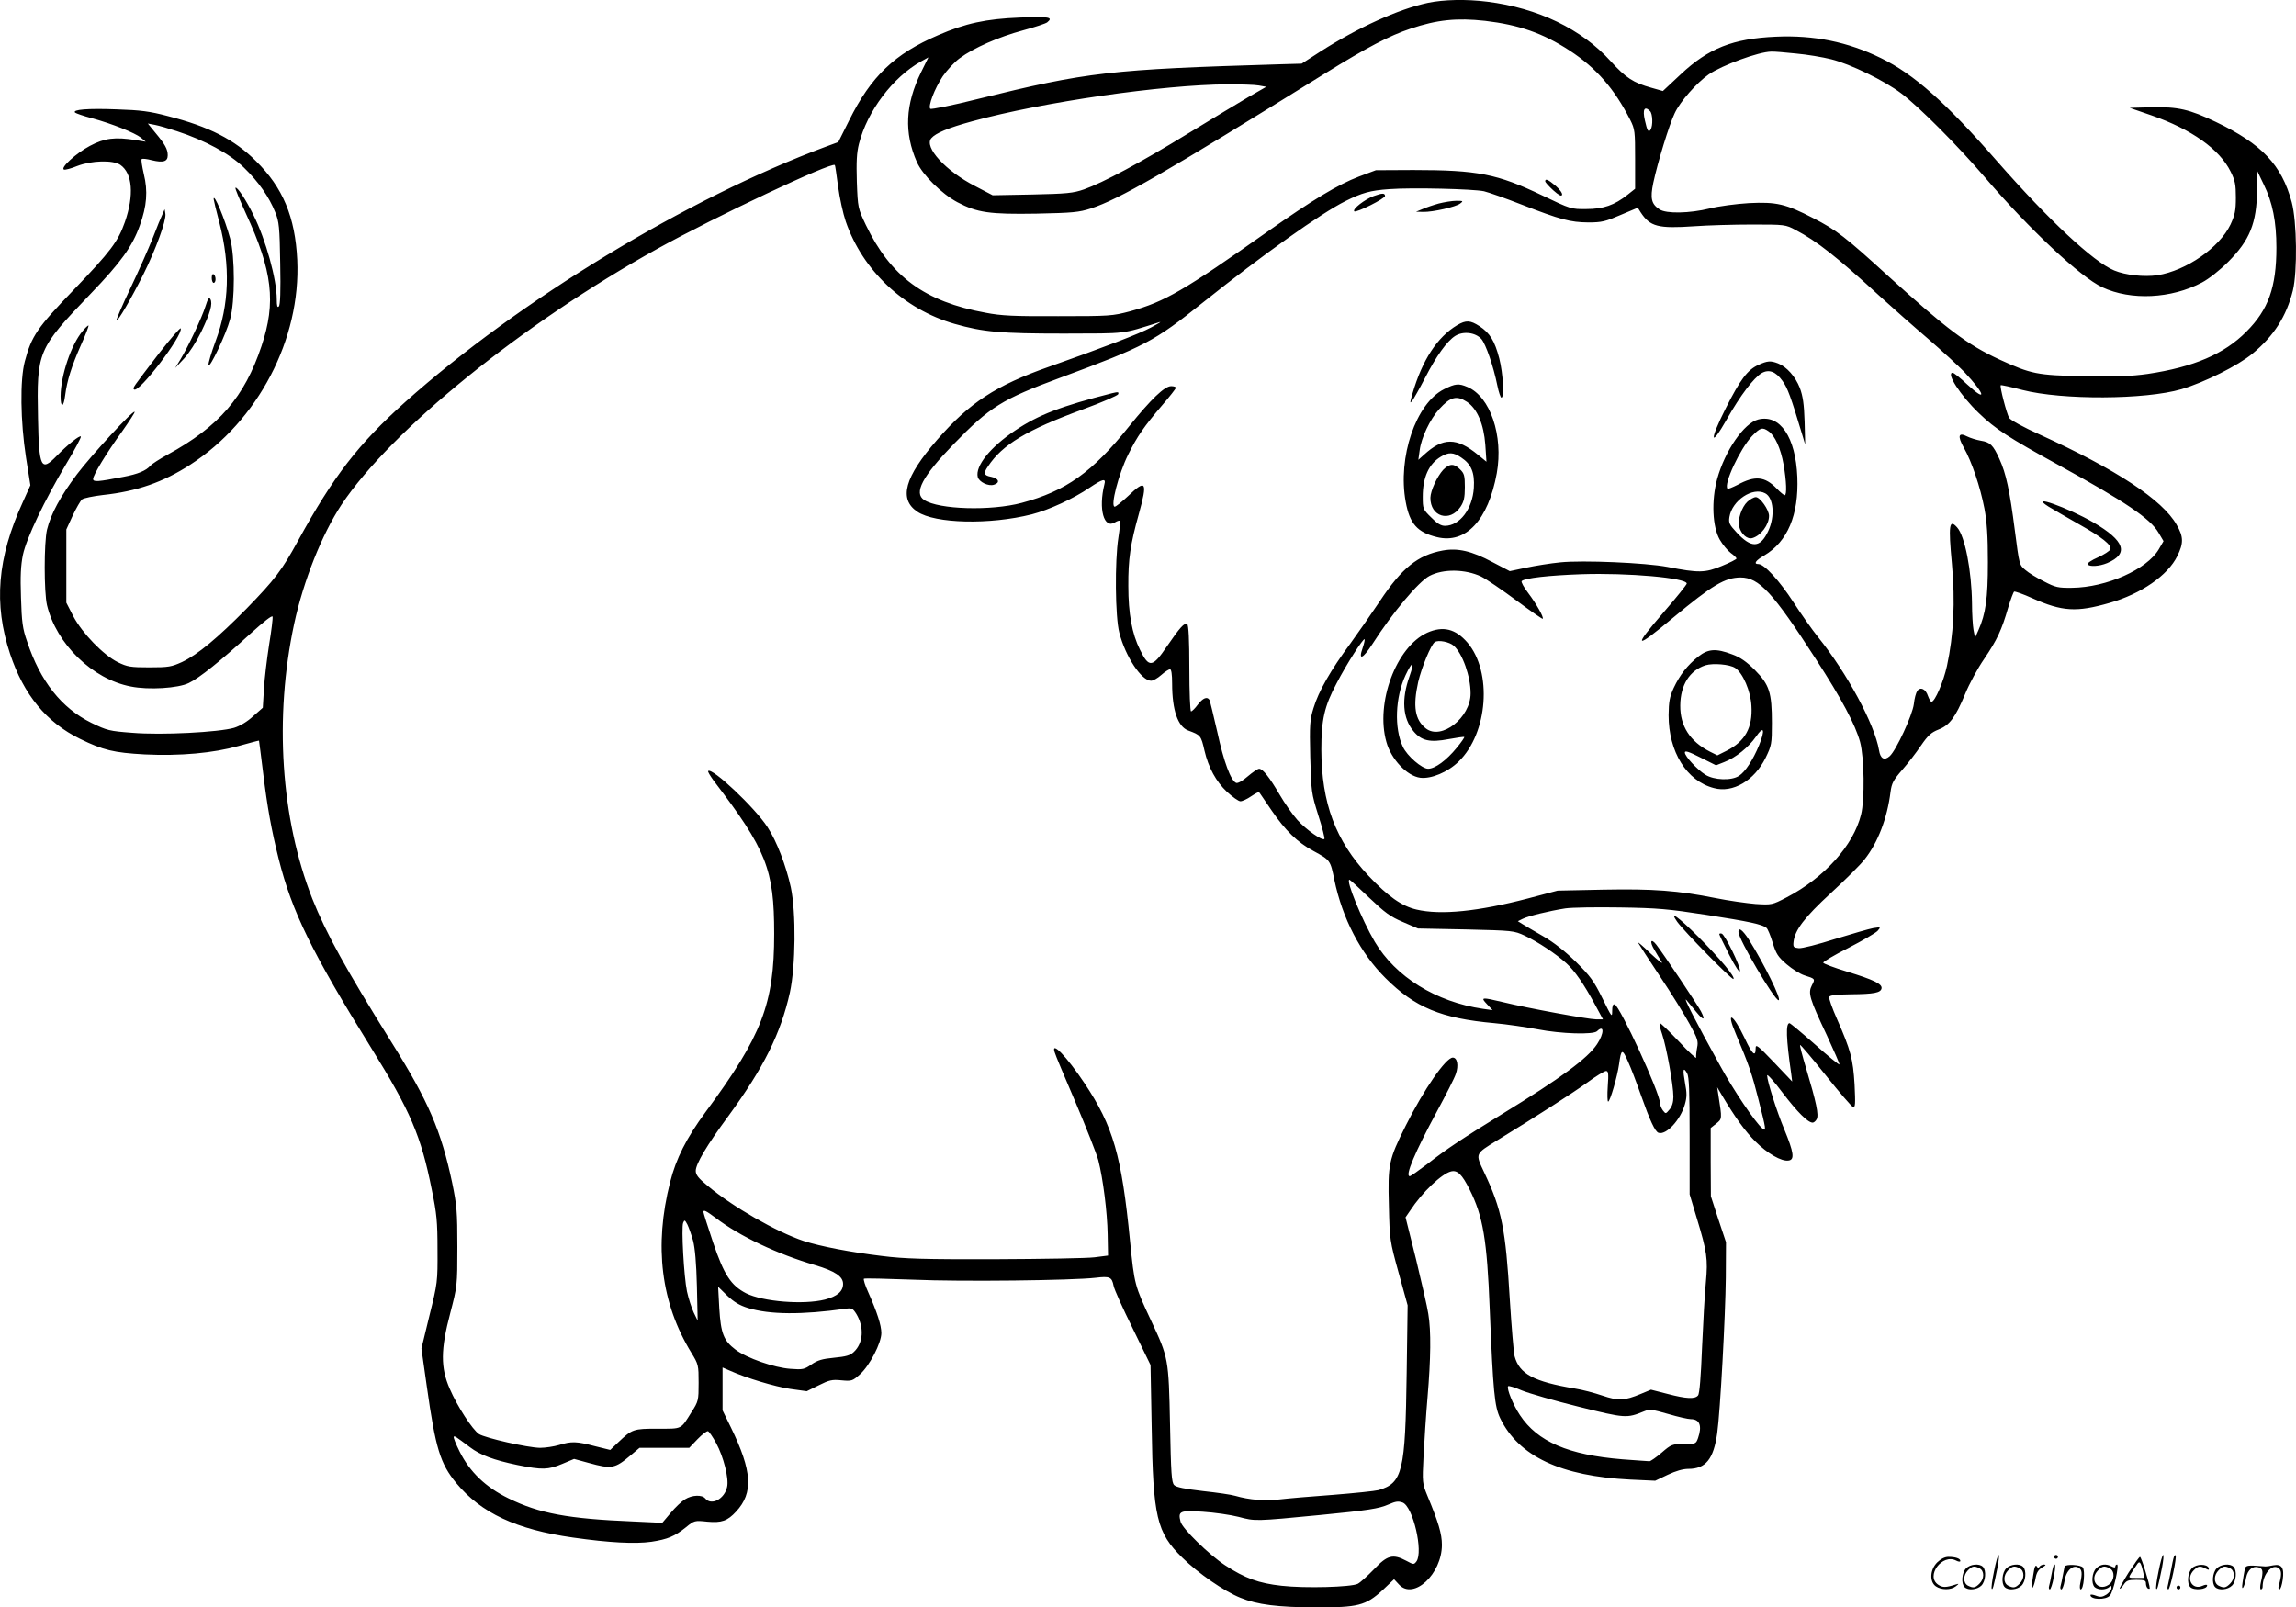 <svg version="1.0" xmlns="http://www.w3.org/2000/svg"
  viewBox="0 0 1200.119 840.322"
 preserveAspectRatio="xMidYMid meet">
<g transform="translate(-0.327,840.877) scale(0.1,-0.1)"
fill="#000000" stroke="none">
<path d="M7467 8394 c-155 -33 -367 -130 -561 -254 l-99 -64 -106 -3 c-899
-27 -1012 -40 -1588 -182 -131 -33 -242 -55 -247 -51 -13 13 22 105 65 170 22
32 62 75 88 94 74 55 205 112 331 146 63 17 120 36 127 42 33 27 11 31 -144
25 -176 -7 -283 -30 -426 -92 -228 -98 -350 -214 -465 -445 l-57 -114 -65 -24
c-724 -269 -1603 -803 -2199 -1335 -245 -220 -374 -386 -561 -727 -83 -152
-120 -201 -269 -354 -150 -152 -254 -239 -336 -278 -55 -25 -70 -28 -171 -28
-100 0 -115 3 -165 27 -76 38 -185 151 -232 239 l-37 72 0 192 0 191 33 72
c19 40 41 78 49 85 9 7 58 17 109 23 178 19 315 67 456 158 356 230 579 657
560 1071 -11 225 -75 378 -216 517 -112 112 -245 180 -461 235 -94 25 -143 31
-266 35 -151 6 -235 -1 -218 -17 5 -4 44 -18 87 -29 106 -29 226 -77 257 -102
l25 -21 -50 8 c-110 18 -165 11 -242 -30 -72 -38 -157 -116 -135 -124 6 -2 38
6 69 19 76 29 186 32 225 6 64 -44 73 -158 24 -299 -36 -102 -73 -152 -269
-356 -189 -196 -219 -240 -254 -372 -26 -97 -23 -314 6 -502 l23 -146 -40 -89
c-133 -290 -153 -532 -66 -793 71 -213 190 -358 366 -444 121 -59 175 -72 338
-81 184 -9 359 7 490 44 58 16 106 29 107 28 0 -1 11 -79 22 -172 21 -173 43
-296 81 -447 69 -274 172 -486 485 -990 203 -327 259 -457 315 -738 26 -126
30 -167 30 -315 1 -167 0 -174 -42 -343 l-42 -173 28 -197 c46 -326 70 -404
154 -506 130 -157 314 -243 610 -285 190 -27 324 -34 410 -22 85 13 121 28
181 76 43 35 45 36 111 29 75 -7 106 4 151 53 91 98 84 211 -27 439 l-44 90 0
112 0 112 37 -16 c89 -40 237 -84 317 -96 l86 -12 63 31 c54 27 69 31 118 26
54 -5 58 -4 98 32 50 45 111 163 111 215 0 41 -23 111 -68 212 -17 37 -27 70
-23 72 4 3 120 0 257 -5 253 -11 834 -4 954 10 74 9 85 4 94 -42 3 -18 48
-118 100 -223 l93 -191 6 -324 c7 -471 26 -552 160 -683 83 -82 219 -176 304
-210 87 -36 198 -50 393 -50 221 -1 262 9 350 90 l60 57 26 -28 c76 -82 224
55 224 208 0 57 -18 118 -76 257 -26 64 -27 68 -20 205 4 77 13 217 21 310 17
201 19 346 4 435 -5 36 -35 164 -64 285 l-55 220 24 35 c63 96 165 193 214
205 33 8 57 -15 97 -95 70 -139 91 -263 105 -625 18 -433 25 -509 55 -571 97
-199 317 -302 680 -320 l130 -6 65 31 c42 20 80 31 108 31 91 0 132 51 151
186 16 113 43 615 45 814 l1 185 -40 120 -39 120 -1 178 0 179 29 23 c31 25
31 23 11 150 l-6 40 23 -39 c70 -118 123 -191 176 -244 63 -63 137 -106 174
-100 33 4 27 43 -22 162 -40 95 -90 254 -90 283 0 9 37 -32 81 -91 77 -101
132 -156 157 -156 6 0 16 8 21 18 12 22 -2 88 -55 265 -20 66 -34 121 -32 123
3 2 63 -69 134 -158 71 -89 135 -164 143 -166 12 -4 13 15 8 117 -8 134 -20
179 -92 343 -25 56 -43 108 -41 115 4 9 35 13 113 14 122 1 157 8 161 31 4 23
-41 45 -182 88 -66 20 -121 41 -123 46 -1 5 58 40 131 77 74 38 142 78 153 89
18 21 18 21 -22 15 -22 -4 -112 -30 -200 -57 -88 -28 -173 -50 -190 -48 -27 3
-30 6 -27 33 7 62 57 128 195 255 75 69 155 148 177 177 69 87 118 215 135
352 6 46 15 62 61 115 29 33 74 91 98 127 37 54 54 69 92 84 57 22 88 63 139
186 21 52 66 135 100 184 67 99 91 150 125 268 13 43 27 80 31 83 4 2 48 -13
96 -35 155 -69 230 -74 403 -24 164 47 304 143 354 245 33 67 33 101 -4 164
-74 130 -314 288 -713 470 -87 39 -154 76 -162 88 -13 22 -50 164 -44 171 2 2
54 -9 114 -25 207 -53 641 -51 830 4 121 36 296 123 373 187 111 92 176 194
210 329 24 100 21 361 -6 462 -53 195 -156 304 -396 419 -140 67 -199 80 -338
77 l-113 -3 113 -39 c210 -73 357 -177 415 -295 23 -46 27 -68 27 -135 0 -68
-5 -91 -28 -141 -58 -121 -231 -241 -382 -265 -70 -10 -166 0 -226 25 -109 45
-342 263 -613 572 -268 307 -434 454 -606 538 -173 85 -351 121 -549 112 -225
-10 -352 -60 -498 -197 l-93 -87 -60 17 c-94 26 -134 52 -213 139 -152 168
-380 278 -645 311 -111 14 -228 11 -310 -6z m298 -94 c178 -21 302 -64 442
-155 140 -91 235 -201 317 -362 25 -50 26 -60 26 -207 l0 -154 -39 -31 c-69
-55 -127 -75 -216 -75 -79 -1 -82 0 -230 71 -236 113 -338 133 -675 133 l-195
-1 -88 -33 c-110 -42 -241 -121 -477 -287 -439 -310 -540 -368 -718 -417 -94
-25 -107 -26 -377 -26 -231 -1 -298 2 -380 18 -319 58 -496 189 -626 459 -41
87 -42 88 -47 225 -3 106 -1 151 11 199 44 172 177 348 325 431 l38 21 -38
-77 c-83 -169 -90 -317 -22 -471 30 -67 129 -165 211 -209 104 -55 169 -64
413 -60 190 4 223 7 285 27 149 49 379 181 1221 704 226 140 339 199 450 236
139 47 242 57 389 41z m1626 -171 c57 -5 140 -19 184 -30 100 -25 279 -112
367 -179 95 -72 293 -271 438 -440 231 -270 497 -519 612 -573 150 -70 360
-60 521 25 36 19 93 64 137 108 113 113 149 202 151 375 l1 100 34 -71 c46
-93 66 -195 66 -329 0 -208 -42 -325 -157 -440 -116 -117 -275 -185 -516 -221
-86 -12 -162 -15 -333 -12 -246 5 -275 11 -443 88 -166 77 -275 159 -577 433
-228 208 -273 243 -396 306 -143 74 -191 85 -335 78 -66 -4 -158 -16 -205 -28
-106 -26 -227 -28 -262 -5 -43 28 -50 57 -33 139 23 107 83 304 112 364 28 61
116 160 178 203 70 48 261 118 326 119 15 1 73 -4 130 -10z m-2808 -167 l39
-7 -94 -54 c-51 -30 -192 -115 -313 -189 -246 -151 -448 -259 -545 -293 -57
-20 -91 -23 -271 -27 l-207 -4 -92 48 c-154 79 -268 204 -229 250 23 27 87 54
215 89 365 100 993 191 1334 193 69 0 142 -2 163 -6z m2045 -134 c14 -14 16
-76 3 -97 -11 -17 -18 -6 -30 49 -13 57 -2 77 27 48z m-7700 -105 c147 -48
276 -118 351 -191 77 -75 131 -153 163 -233 20 -48 23 -77 26 -268 3 -145 0
-217 -7 -224 -8 -8 -11 2 -11 36 0 105 -57 312 -122 442 -39 80 -86 150 -94
142 -3 -3 22 -62 54 -133 140 -302 159 -466 82 -695 -89 -266 -222 -420 -491
-567 -42 -23 -82 -49 -90 -58 -21 -25 -65 -44 -141 -58 -133 -26 -158 -28
-158 -11 0 20 68 133 152 249 38 54 68 100 65 102 -9 9 -226 -227 -301 -326
-86 -114 -137 -208 -157 -290 -16 -69 -16 -326 0 -395 49 -203 238 -387 438
-425 93 -19 248 -9 303 18 55 26 168 117 320 256 73 66 116 100 118 91 2 -8
-6 -74 -18 -146 -11 -72 -24 -176 -27 -231 l-6 -99 -50 -44 c-30 -28 -68 -51
-100 -61 -79 -23 -379 -39 -532 -26 -120 9 -132 12 -214 52 -156 77 -267 217
-336 425 -24 68 -28 102 -32 230 -4 113 -1 168 10 223 19 89 113 285 226 475
46 76 80 141 77 144 -7 7 -69 -43 -126 -101 -82 -85 -93 -64 -98 196 -7 351
-3 361 274 650 160 166 219 249 258 358 37 102 43 180 21 269 -9 40 -15 75
-11 78 3 4 28 1 54 -6 58 -14 82 -7 82 26 0 32 -14 57 -64 117 l-40 49 37 -7
c21 -4 73 -19 115 -33z m3456 -289 c8 -60 26 -142 40 -183 88 -256 304 -459
568 -535 151 -43 241 -51 573 -51 338 1 295 -4 500 60 11 3 -9 -9 -45 -28 -61
-33 -252 -106 -535 -206 -276 -97 -415 -188 -583 -381 -171 -196 -202 -310
-104 -376 93 -63 380 -69 598 -14 90 23 220 83 302 139 70 47 87 51 78 18 -32
-129 -3 -235 55 -199 11 7 23 11 26 8 3 -3 -1 -43 -8 -88 -19 -120 -17 -415 5
-497 32 -125 116 -251 166 -251 11 0 35 14 53 30 19 17 40 30 46 30 7 0 11
-26 11 -75 0 -139 30 -225 84 -245 65 -24 67 -26 85 -105 21 -90 61 -162 117
-215 29 -27 61 -50 71 -50 10 0 36 12 56 26 21 14 40 24 41 22 2 -1 31 -45 66
-96 71 -104 136 -168 219 -212 88 -48 88 -48 109 -151 42 -201 136 -383 268
-514 154 -153 289 -210 569 -235 66 -6 167 -21 225 -32 123 -24 292 -29 311
-10 38 37 38 -11 0 -68 -49 -74 -189 -177 -496 -365 -203 -125 -290 -182 -392
-262 -45 -34 -86 -63 -91 -63 -26 0 27 125 143 340 46 85 91 173 98 195 15 43
8 85 -16 85 -36 0 -151 -166 -246 -356 -89 -178 -94 -202 -88 -418 4 -178 5
-184 51 -351 l47 -170 -5 -355 c-7 -514 -21 -574 -147 -611 -19 -5 -126 -16
-239 -25 -113 -8 -239 -19 -281 -24 -74 -9 -156 -2 -229 19 -19 6 -95 17 -169
25 -94 11 -139 20 -150 31 -14 13 -17 61 -22 318 -7 343 -8 348 -100 544 -85
182 -86 185 -109 414 -44 448 -88 600 -238 825 -94 141 -176 225 -156 162 3
-13 53 -131 110 -264 56 -132 109 -267 118 -300 25 -97 47 -272 49 -389 l2
-110 -70 -9 c-38 -5 -272 -9 -520 -10 -370 -1 -475 2 -593 17 -165 20 -320 50
-407 78 -144 48 -372 179 -502 288 -49 40 -63 58 -63 79 0 36 58 134 171 287
184 252 273 430 321 645 30 138 33 417 5 550 -25 114 -74 242 -122 315 -66
102 -290 313 -310 293 -3 -3 10 -24 27 -48 278 -364 318 -465 318 -803 0 -366
-64 -533 -359 -932 -100 -136 -154 -243 -185 -366 -85 -334 -48 -632 111 -892
37 -60 38 -65 38 -157 0 -92 -1 -97 -37 -153 -58 -93 -47 -87 -177 -87 -128 0
-133 -2 -207 -72 l-41 -39 -81 20 c-95 25 -121 26 -186 6 -27 -8 -72 -15 -100
-15 -65 1 -285 51 -319 72 -34 23 -113 144 -153 237 -48 110 -48 204 3 396 36
139 37 141 37 345 0 186 -3 217 -27 335 -58 273 -124 426 -314 730 -241 386
-345 574 -417 755 -165 420 -200 948 -95 1438 49 226 145 467 247 622 259 389
946 947 1651 1338 303 168 911 455 928 438 2 -1 9 -52 17 -112z m3376 -25 c25
-6 113 -37 195 -69 206 -80 256 -93 350 -94 71 0 90 5 169 39 l90 38 15 -24
c49 -75 91 -86 280 -73 69 5 205 9 301 9 173 0 176 0 230 -29 109 -57 215
-140 445 -351 61 -55 171 -153 245 -216 74 -64 160 -143 191 -175 109 -116
121 -163 15 -65 -36 34 -70 61 -76 61 -36 0 40 -118 137 -211 85 -82 155 -128
414 -270 351 -193 482 -281 525 -355 l26 -44 -25 -43 c-62 -105 -273 -199
-453 -201 -72 -1 -87 2 -146 33 -37 18 -81 45 -98 60 -32 26 -32 28 -55 206
-27 210 -46 299 -81 375 -33 73 -48 87 -97 95 -23 4 -55 14 -71 22 -46 24 -52
3 -18 -58 42 -74 86 -205 108 -319 13 -71 18 -141 18 -280 0 -190 -11 -269
-50 -357 l-17 -38 -8 40 c-4 22 -8 85 -8 140 -2 170 -37 352 -78 397 -41 46
-46 13 -27 -191 18 -199 9 -372 -26 -534 -18 -82 -63 -187 -81 -187 -4 0 -12
14 -18 30 -12 37 -39 50 -56 27 -7 -10 -15 -40 -18 -69 -7 -57 -92 -241 -126
-272 -28 -25 -49 -14 -56 31 -23 136 -167 403 -320 593 -29 36 -86 117 -127
180 -73 113 -153 200 -183 200 -28 0 -15 19 30 45 122 72 181 212 173 410 -9
209 -90 329 -204 301 -75 -19 -174 -163 -215 -311 -31 -114 -25 -251 14 -318
15 -26 41 -57 57 -69 17 -12 30 -25 30 -29 0 -4 -35 -22 -77 -39 -86 -36 -121
-37 -283 -5 -116 22 -443 36 -561 24 -52 -5 -132 -18 -179 -28 l-85 -18 -90
47 c-110 59 -182 75 -260 61 -131 -24 -214 -91 -330 -266 -40 -60 -109 -159
-153 -220 -103 -139 -167 -251 -193 -338 -19 -61 -21 -86 -17 -255 5 -182 6
-190 42 -305 21 -65 35 -121 32 -124 -11 -11 -95 48 -141 99 -26 29 -67 88
-92 131 -53 91 -89 137 -108 137 -8 0 -34 -18 -60 -40 -26 -23 -51 -37 -60
-34 -28 11 -65 110 -99 267 -20 87 -38 162 -41 167 -12 19 -34 10 -61 -25 -14
-19 -30 -35 -35 -35 -5 0 -9 101 -9 224 0 153 -4 227 -11 232 -15 9 -38 -17
-106 -116 -76 -112 -94 -114 -141 -18 -42 84 -61 190 -61 333 -1 141 11 220
55 377 47 170 38 184 -57 93 -32 -30 -63 -55 -69 -55 -24 0 20 171 70 272 48
97 84 148 176 256 41 47 74 90 74 94 0 4 -11 8 -25 8 -35 0 -105 -68 -220
-210 -193 -241 -330 -338 -561 -400 -161 -43 -434 -35 -510 15 -56 36 -10 123
153 291 190 196 255 236 558 348 445 165 489 188 748 395 309 247 617 466 742
528 88 44 130 56 230 63 120 9 438 1 495 -11z m1488 -1255 c33 -23 63 -89 78
-173 15 -86 18 -161 6 -161 -4 0 -23 15 -41 34 -63 65 -114 70 -206 20 -26
-13 -50 -23 -52 -20 -22 22 66 210 128 275 44 45 54 48 87 25z m-18 -324 c44
-23 52 -120 16 -197 -42 -90 -88 -92 -167 -6 -36 39 -41 49 -36 79 14 87 122
159 187 124z m-1485 -435 c28 -14 110 -70 184 -125 74 -55 136 -98 138 -96 7
7 -33 78 -76 135 -23 30 -38 58 -34 62 16 16 143 30 313 36 241 8 550 -19 550
-49 0 -5 -54 -73 -121 -150 -164 -190 -152 -197 50 -28 206 171 270 209 352
210 97 0 169 -78 394 -427 135 -208 206 -342 231 -433 22 -82 25 -300 5 -380
-40 -161 -192 -330 -390 -433 -75 -39 -77 -39 -161 -34 -47 4 -141 17 -210 31
-196 39 -323 49 -586 44 l-239 -5 -155 -41 c-260 -68 -456 -88 -583 -58 -77
18 -149 69 -250 176 -173 184 -246 380 -247 660 0 157 16 227 80 347 51 99
140 237 146 230 2 -2 -2 -22 -10 -45 -24 -68 0 -59 51 20 105 164 241 326 298
356 72 38 187 36 270 -3z m-585 -1679 c82 -78 110 -99 176 -127 l79 -34 250
-5 c246 -6 251 -6 309 -33 68 -32 163 -95 217 -144 44 -40 91 -108 150 -217
l41 -76 -36 0 c-39 0 -356 58 -487 90 -113 27 -118 26 -83 -11 l29 -31 -50 7
c-246 36 -457 167 -566 351 -67 114 -153 324 -132 324 3 0 49 -42 103 -94z
m1764 -90 c224 -35 289 -49 313 -68 6 -5 21 -40 32 -77 18 -59 28 -74 73 -113
29 -25 71 -51 93 -58 57 -18 57 -18 39 -52 -21 -41 -13 -68 78 -261 38 -82 68
-151 66 -153 -3 -2 -61 45 -129 106 -68 60 -128 110 -132 110 -20 0 -18 -79 9
-265 l5 -40 -95 100 c-87 91 -96 97 -96 73 0 -48 -18 -31 -58 55 -61 128 -99
146 -46 22 69 -163 85 -211 118 -341 41 -161 43 -172 21 -154 -37 31 -150 198
-222 330 -125 226 -197 367 -174 340 12 -14 35 -42 52 -63 37 -45 48 -43 23 5
-17 33 -197 302 -233 348 -29 37 -37 17 -10 -27 12 -21 29 -49 38 -63 8 -14
-18 7 -59 45 -40 39 -69 63 -64 55 4 -8 56 -88 115 -177 59 -88 128 -200 154
-248 42 -76 46 -90 39 -123 -4 -20 -6 -44 -5 -52 2 -8 -39 29 -89 83 -50 53
-96 97 -100 97 -5 0 0 -26 11 -57 23 -68 59 -266 59 -328 0 -28 -7 -51 -20
-66 -20 -24 -20 -24 -35 -5 -8 11 -15 28 -15 38 0 53 -210 508 -237 516 -9 3
-13 -9 -13 -35 0 -35 -3 -31 -51 67 -45 91 -63 116 -138 190 -56 55 -117 103
-171 134 -47 27 -96 56 -109 64 l-24 15 24 12 c29 15 141 42 224 55 33 5 161
7 285 5 198 -3 253 -8 454 -39z m-410 -769 c13 -28 43 -106 66 -172 48 -136
74 -191 92 -198 40 -14 115 67 138 148 11 38 11 60 1 112 -13 72 -10 87 11 51
10 -18 13 -92 13 -328 l0 -305 37 -123 c54 -177 59 -216 48 -335 -6 -56 -14
-209 -20 -340 -6 -154 -13 -244 -21 -253 -16 -20 -61 -18 -160 8 l-86 22 -53
-22 c-86 -36 -118 -37 -201 -9 -41 14 -105 31 -144 37 -215 36 -290 76 -315
169 -5 20 -16 153 -25 296 -22 371 -42 471 -134 665 -47 100 -49 95 69 168
214 131 394 247 469 301 46 34 91 61 99 61 12 0 14 -13 9 -80 -3 -44 -2 -80 2
-80 10 0 48 131 57 195 11 82 17 84 48 12z m-4770 -815 c126 -96 322 -189 520
-247 104 -31 146 -59 146 -98 0 -39 -30 -65 -95 -82 -112 -28 -324 -11 -412
33 -79 41 -115 96 -172 264 -28 84 -51 156 -51 161 0 13 13 7 64 -31z m-118
-119 c10 -39 17 -117 20 -238 l4 -180 -21 43 c-11 24 -27 73 -35 110 -16 78
-30 331 -20 358 7 17 9 16 22 -8 7 -14 21 -53 30 -85z m287 -352 c114 -35 283
-36 509 -4 34 5 39 2 58 -28 41 -69 36 -152 -14 -198 -19 -18 -41 -24 -103
-30 -62 -6 -86 -13 -118 -35 -37 -26 -46 -28 -110 -23 -85 6 -229 56 -288 101
-61 46 -76 84 -84 216 l-6 112 47 -46 c35 -33 64 -51 109 -65z m4342 -516
c245 -61 251 -61 342 -24 28 12 43 10 126 -14 51 -15 104 -27 118 -27 47 0 60
-35 38 -99 -11 -30 -12 -31 -74 -31 -61 0 -66 -2 -116 -45 -29 -25 -58 -45
-64 -45 -7 0 -70 5 -141 10 -283 23 -444 92 -536 231 -36 54 -70 138 -62 151
3 4 35 -6 72 -22 37 -15 171 -54 297 -85z m-4508 -191 c38 -70 67 -184 57
-228 -13 -63 -82 -100 -114 -61 -17 21 -69 19 -106 -4 -17 -10 -51 -42 -75
-71 l-44 -52 -150 7 c-344 14 -493 42 -654 121 -119 58 -202 138 -255 244 -20
40 -34 75 -31 78 5 5 9 2 85 -55 54 -41 124 -67 249 -93 129 -26 159 -25 233
6 l62 26 77 -21 c120 -33 136 -30 220 41 l45 38 130 0 130 0 43 45 c24 25 49
44 55 42 6 -2 25 -30 43 -63z m3588 -310 c54 -21 109 -257 72 -308 -13 -17
-15 -17 -52 3 -71 38 -100 30 -169 -43 -34 -35 -72 -70 -86 -77 -34 -17 -275
-24 -398 -10 -119 13 -191 39 -295 107 -85 56 -224 192 -233 228 -14 55 -4 60
116 52 61 -4 145 -16 188 -27 86 -23 85 -23 427 10 246 24 307 33 356 55 39
17 51 18 74 10z M8080 7461 c0 -5 19 -26 42 -47 29 -26 43 -33 46 -24 3 8 -12
29 -33 47 -39 33 -55 40 -55 24z M1120 7368 c0 -4 13 -59 30 -123 58 -226 52
-428 -20 -620 -22 -60 -39 -116 -37 -125 5 -21 92 161 113 240 26 92 26 328 0
423 -27 100 -86 241 -86 205z M853 7290 c-7 -14 -30 -70 -51 -125 -22 -55 -74
-173 -117 -263 -43 -90 -75 -165 -73 -168 7 -7 75 110 141 241 65 131 119 279
115 315 l-4 25 -11 -25z M1110 6956 c0 -14 5 -26 10 -26 6 0 10 9 10 19 0 11
-4 23 -10 26 -6 4 -10 -5 -10 -19z M1077 6807 c-18 -58 -89 -208 -131 -278
l-27 -44 46 49 c27 29 64 87 90 140 48 100 61 147 48 171 -7 12 -13 3 -26 -38z
M435 6678 c-60 -71 -114 -232 -115 -340 0 -64 16 -61 24 5 10 77 33 150 82
261 25 55 42 101 40 103 -2 2 -16 -11 -31 -29z M834 6561 c-140 -183 -138
-180 -130 -188 23 -23 256 282 244 319 -2 6 -53 -53 -114 -131z M7184 7384
c-46 -17 -113 -68 -102 -80 10 -9 164 68 161 81 -2 15 -14 15 -59 -1z M7524
7345 c-29 -8 -67 -21 -85 -29 l-34 -14 38 -1 c50 -1 170 26 193 44 17 13 16
14 -21 14 -22 0 -63 -7 -91 -14z M7620 6709 c-104 -62 -183 -183 -234 -359
-14 -49 -14 -53 0 -35 8 11 38 64 66 118 59 115 115 193 158 220 42 26 106 18
137 -17 23 -28 62 -140 83 -243 7 -35 17 -63 21 -63 16 0 9 126 -11 205 -24
92 -49 133 -104 169 -48 31 -70 32 -116 5z M9194 6501 c-57 -26 -94 -76 -170
-226 -87 -172 -82 -212 6 -57 70 124 140 215 181 240 38 22 74 9 109 -40 27
-37 44 -83 104 -283 l15 -50 -3 120 c-3 92 -9 133 -25 176 -23 59 -69 111
-114 128 -39 15 -55 14 -103 -8z M7551 6374 c-147 -74 -243 -356 -200 -589 21
-115 61 -159 163 -184 151 -37 268 88 313 334 35 196 -34 401 -154 451 -45 19
-62 18 -122 -12z m120 -66 c54 -36 88 -117 96 -224 l6 -89 -44 36 c-112 92
-183 92 -283 0 l-29 -26 7 50 c8 65 54 162 102 215 59 65 91 73 145 38z m-30
-291 c53 -35 71 -79 66 -159 -7 -110 -74 -198 -151 -198 -21 0 -41 12 -72 44
-43 42 -44 45 -44 108 0 101 31 171 94 209 41 25 66 24 107 -4z M7547 5953
c-32 -35 -66 -109 -67 -146 -1 -99 101 -131 157 -48 18 27 23 48 23 103 0 60
-3 72 -25 93 -31 32 -55 31 -88 -2z M5815 6353 c-263 -67 -383 -112 -506 -195
-130 -87 -209 -186 -195 -243 7 -26 56 -50 85 -40 33 10 25 33 -14 41 -39 7
-43 18 -18 54 76 115 203 191 497 299 99 36 181 72 184 79 4 12 0 13 -33 5z
M10710 5761 c25 -15 95 -56 157 -91 123 -69 176 -111 167 -133 -3 -8 -32 -27
-65 -42 -33 -14 -57 -31 -54 -36 9 -14 61 -11 102 6 116 49 93 117 -72 213
-131 76 -343 152 -235 83z M9137 5786 c-30 -28 -52 -94 -43 -130 10 -40 43
-68 69 -60 45 13 87 70 87 116 0 32 -47 98 -69 98 -10 0 -30 -11 -44 -24z
M7463 5101 c-162 -74 -271 -367 -213 -571 25 -91 108 -178 177 -187 57 -7 144
29 201 85 153 149 176 468 46 621 -63 73 -128 89 -211 52z m139 -68 c46 -41
88 -160 88 -249 0 -127 -153 -247 -234 -183 -57 45 -68 115 -40 242 18 77 67
196 87 209 18 13 77 1 99 -19z m-231 -159 c-43 -121 -36 -219 20 -287 42 -51
86 -61 185 -42 43 8 79 13 81 11 2 -2 -16 -28 -40 -57 -53 -65 -113 -109 -149
-109 -32 0 -110 67 -132 115 -46 97 -40 258 14 374 37 78 49 75 21 -5z M8881
4977 c-57 -45 -97 -96 -129 -164 -22 -48 -26 -72 -27 -143 0 -191 94 -344 237
-381 99 -27 211 39 270 158 31 64 33 72 33 182 0 160 -13 200 -89 277 -44 44
-77 67 -119 82 -84 32 -125 29 -176 -11z m192 -60 c40 -26 81 -121 85 -198 7
-114 -33 -186 -130 -235 l-48 -24 -40 20 c-103 53 -155 133 -154 241 1 107 49
183 132 210 40 12 126 5 155 -14z m125 -404 c-32 -77 -72 -139 -105 -160 -39
-26 -130 -23 -176 6 -43 27 -107 96 -107 116 0 11 20 5 81 -26 l82 -41 43 17
c60 23 127 77 166 133 41 60 49 37 16 -45z M8770 3590 c36 -50 287 -306 294
-299 11 10 -69 105 -185 222 -105 104 -152 138 -109 77z M9090 3537 c0 -37
188 -357 210 -357 18 0 -76 191 -156 318 -33 50 -54 66 -54 39z M8990 3525 c0
-4 24 -52 52 -108 33 -64 54 -95 56 -84 4 22 -78 189 -95 195 -7 2 -13 1 -13
-3z M10426 194 c-10 -47 -15 -88 -12 -91 5 -6 9 7 30 110 7 37 10 67 6 67 -4
0 -15 -39 -24 -86z M10740 270 c0 -5 5 -10 10 -10 6 0 10 5 10 10 0 6 -4 10
-10 10 -5 0 -10 -4 -10 -10z M11286 194 c-10 -47 -15 -88 -12 -91 5 -6 9 7 30
110 7 37 10 67 6 67 -4 0 -15 -39 -24 -86z M11366 269 c-3 -8 -10 -41 -16 -74
-6 -33 -14 -68 -16 -77 -3 -10 -1 -18 3 -18 10 0 46 171 38 178 -2 3 -7 -1 -9
-9z M10129 241 c-38 -38 -41 -101 -7 -125 29 -20 79 -20 104 0 18 14 18 15 1
10 -53 -17 -69 -17 -92 -2 -69 45 21 166 94 126 12 -6 21 -7 21 -1 0 12 -25
21 -62 21 -19 0 -39 -10 -59 -29z M11130 189 c-28 -45 -49 -83 -47 -85 2 -3
12 7 21 21 14 21 24 25 66 25 43 0 50 -3 50 -19 0 -11 5 -23 10 -26 6 -3 10
-3 10 1 0 20 -44 164 -51 164 -4 0 -30 -37 -59 -81z m75 4 l7 -33 -42 0 c-42
0 -42 0 -28 23 8 12 21 32 29 44 15 25 22 18 34 -34z M10280 210 c-22 -22 -27
-79 -8 -98 19 -19 66 -14 88 8 22 22 27 79 8 98 -19 19 -66 14 -88 -8z m71 0
c25 -14 25 -54 -1 -80 -23 -23 -33 -24 -61 -10 -25 14 -25 54 1 80 23 23 33
24 61 10z M10490 210 c-22 -22 -27 -79 -8 -98 19 -19 66 -14 88 8 22 22 27 79
8 98 -19 19 -66 14 -88 -8z m71 0 c25 -14 25 -54 -1 -80 -23 -23 -33 -24 -61
-10 -25 14 -25 54 1 80 23 23 33 24 61 10z M10636 204 c-3 -16 -8 -47 -11 -69
-8 -51 10 -26 19 27 5 27 15 42 34 53 18 10 22 14 10 15 -9 0 -20 -5 -24 -11
-5 -8 -9 -8 -14 1 -5 8 -10 3 -14 -16z M10737 223 c-2 -4 -7 -26 -11 -48 -4
-22 -9 -48 -12 -57 -3 -10 -1 -18 4 -18 4 0 14 28 20 62 11 58 10 81 -1 61z
M10795 220 c-1 -3 -5 -23 -9 -45 -4 -22 -9 -48 -12 -57 -3 -10 -1 -18 4 -18 5
0 13 20 17 45 7 53 44 87 74 68 17 -11 19 -28 8 -80 -4 -18 -3 -33 2 -33 16 0
24 99 11 115 -12 14 -87 18 -95 5z M10960 210 c-22 -22 -27 -79 -8 -98 7 -7
24 -12 38 -12 14 0 31 5 38 12 9 9 12 8 12 -5 0 -9 -12 -24 -26 -34 -21 -13
-32 -15 -55 -6 -16 6 -29 8 -29 3 0 -24 81 -27 102 -2 18 19 50 162 37 162 -5
0 -9 -5 -9 -10 0 -7 -6 -7 -19 0 -30 16 -59 12 -81 -10z m71 0 c29 -16 25 -65
-6 -86 -56 -37 -103 28 -55 76 23 23 33 24 61 10z M11461 211 c-23 -23 -28
-80 -9 -99 19 -19 88 -13 88 9 0 5 -11 4 -24 -2 -54 -25 -89 38 -46 81 23 23
33 24 62 9 16 -9 19 -8 16 3 -8 22 -64 22 -87 -1z M11590 210 c-22 -22 -27
-79 -8 -98 19 -19 66 -14 88 8 22 22 27 79 8 98 -19 19 -66 14 -88 -8z m71 0
c25 -14 25 -54 -1 -80 -23 -23 -33 -24 -61 -10 -25 14 -25 54 1 80 23 23 33
24 61 10z M11736 201 c-3 -14 -8 -44 -11 -66 -8 -51 10 -26 19 27 8 41 35 63
66 53 22 -7 24 -21 11 -77 -5 -22 -5 -38 0 -38 5 0 9 6 9 13 0 68 51 125 85
97 15 -13 15 -35 -1 -92 -3 -10 -1 -18 4 -18 6 0 13 23 17 50 9 63 -5 84 -49
76 -17 -4 -35 -6 -41 -6 -101 8 -104 7 -109 -19z M11380 110 c0 -5 5 -10 10
-10 6 0 10 5 10 10 0 6 -4 10 -10 10 -5 0 -10 -4 -10 -10z"/>
</g>
</svg>
